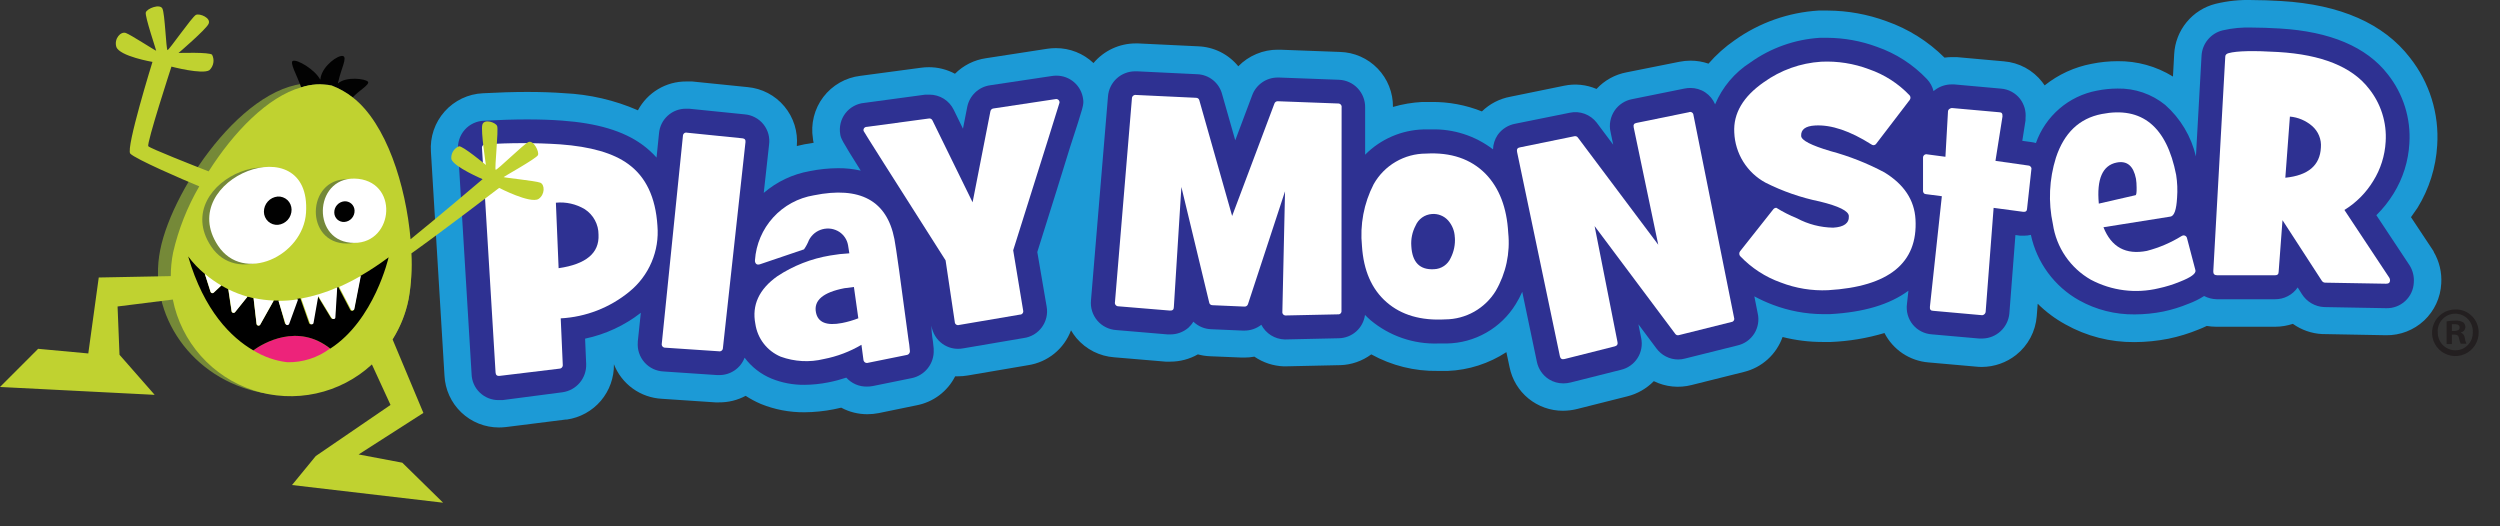 <svg width="76" height="16" viewBox="0 0 76 16" fill="none" xmlns="http://www.w3.org/2000/svg">
<rect x="0" y="0" width="76" height="16" fill="#333333" stroke="none"/>
<g clip-path="url(#clip0_354_9698)">
<path d="M73.983 7.653V7.641L73.294 6.602C73.361 6.51 73.427 6.415 73.493 6.317C73.847 5.742 74.053 5.088 74.091 4.414C74.153 3.454 73.858 2.506 73.261 1.752C72.464 0.717 71.146 0.139 69.359 0.032C69.032 0.012 68.737 0.002 68.484 0.002C68.104 -0.012 67.724 0.026 67.354 0.116C67.008 0.203 66.699 0.398 66.473 0.674C66.246 0.949 66.114 1.29 66.095 1.647L66.058 2.327C65.551 2.014 64.966 1.852 64.371 1.86C64.109 1.861 63.848 1.887 63.591 1.939C63.066 2.037 62.574 2.263 62.157 2.596C62.135 2.562 62.111 2.528 62.086 2.497C61.946 2.316 61.77 2.166 61.569 2.057C61.368 1.949 61.147 1.883 60.919 1.865L59.482 1.736C59.434 1.736 59.386 1.736 59.338 1.736C59.263 1.736 59.188 1.742 59.113 1.752C58.615 1.256 58.013 0.878 57.349 0.645C56.776 0.434 56.169 0.324 55.558 0.321C55.467 0.321 55.377 0.321 55.285 0.321C54.367 0.377 53.484 0.689 52.735 1.222C52.44 1.426 52.173 1.665 51.938 1.935C51.764 1.875 51.58 1.844 51.395 1.844C51.278 1.844 51.162 1.856 51.048 1.879L49.452 2.198C49.099 2.263 48.777 2.441 48.534 2.704C48.224 2.571 47.88 2.537 47.55 2.606L45.912 2.941C45.587 3.001 45.287 3.156 45.05 3.387C44.561 3.192 44.039 3.094 43.513 3.1C43.421 3.1 43.328 3.1 43.236 3.1C42.935 3.116 42.636 3.166 42.346 3.251C42.35 2.817 42.184 2.398 41.882 2.085C41.581 1.772 41.168 1.59 40.734 1.579L38.914 1.511H38.852C38.627 1.509 38.404 1.553 38.197 1.64C37.989 1.726 37.801 1.854 37.644 2.015C37.496 1.833 37.31 1.685 37.101 1.58C36.891 1.476 36.661 1.417 36.427 1.408L34.598 1.32H34.526C34.281 1.32 34.04 1.373 33.818 1.476C33.596 1.579 33.399 1.73 33.242 1.917C32.934 1.625 32.524 1.462 32.099 1.463C32.015 1.463 31.93 1.469 31.846 1.481L29.973 1.77C29.616 1.821 29.286 1.987 29.031 2.242C28.786 2.111 28.513 2.042 28.235 2.043C28.156 2.043 28.078 2.048 28 2.059L26.158 2.305C25.936 2.331 25.721 2.401 25.527 2.512C25.333 2.623 25.163 2.772 25.028 2.95C24.893 3.128 24.795 3.332 24.741 3.549C24.687 3.766 24.677 3.992 24.713 4.213C24.713 4.259 24.727 4.3 24.735 4.34C24.641 4.353 24.546 4.369 24.45 4.388C24.355 4.407 24.279 4.424 24.223 4.44C24.262 4.004 24.126 3.57 23.845 3.234C23.565 2.898 23.162 2.687 22.726 2.648L21.042 2.477C20.982 2.474 20.922 2.474 20.863 2.477C20.561 2.475 20.265 2.555 20.006 2.71C19.747 2.864 19.535 3.087 19.393 3.353C18.684 3.044 17.924 2.868 17.152 2.833C16.811 2.807 16.431 2.795 16.025 2.795C15.619 2.795 15.157 2.809 14.681 2.835C14.46 2.845 14.243 2.899 14.043 2.994C13.843 3.09 13.664 3.224 13.517 3.389C13.37 3.554 13.257 3.747 13.185 3.957C13.114 4.166 13.085 4.388 13.1 4.609L13.512 11.416C13.532 11.842 13.715 12.244 14.024 12.538C14.333 12.833 14.744 12.996 15.171 12.995C15.245 12.995 15.318 12.99 15.392 12.981L17.199 12.754H17.233C17.635 12.696 18.003 12.493 18.266 12.184C18.529 11.874 18.67 11.479 18.663 11.073C18.779 11.37 18.978 11.626 19.236 11.812C19.494 11.998 19.8 12.106 20.118 12.123L21.747 12.232H21.858C22.141 12.235 22.419 12.166 22.668 12.033C22.815 12.129 22.969 12.211 23.13 12.28C23.551 12.451 24.002 12.537 24.456 12.533C24.754 12.531 25.052 12.501 25.344 12.443L25.573 12.393C25.818 12.525 26.092 12.593 26.369 12.592C26.484 12.592 26.598 12.581 26.71 12.559L27.861 12.322C28.111 12.275 28.348 12.171 28.552 12.018C28.756 11.865 28.922 11.667 29.037 11.44H29.121C29.222 11.44 29.323 11.431 29.423 11.414L31.259 11.101C31.55 11.056 31.824 10.934 32.053 10.748C32.281 10.562 32.456 10.318 32.559 10.042C32.608 10.126 32.664 10.206 32.726 10.281C32.87 10.449 33.045 10.587 33.241 10.687C33.438 10.786 33.653 10.846 33.873 10.862L35.436 10.994H35.577C35.871 10.994 36.16 10.918 36.415 10.773C36.537 10.806 36.662 10.825 36.788 10.83L37.753 10.87H37.829C37.931 10.87 38.033 10.861 38.133 10.842C38.397 11.023 38.706 11.125 39.025 11.137H39.075L40.714 11.101H40.742C41.083 11.091 41.413 10.976 41.687 10.773C42.306 11.115 43.005 11.289 43.712 11.276C43.812 11.276 43.911 11.276 44.015 11.276C44.648 11.25 45.263 11.052 45.794 10.705L45.89 11.159C45.965 11.534 46.168 11.872 46.464 12.114C46.761 12.356 47.132 12.488 47.514 12.487C47.66 12.486 47.804 12.469 47.945 12.433L49.47 12.049C49.776 11.973 50.055 11.813 50.276 11.587C50.633 11.763 51.041 11.804 51.427 11.704L53.019 11.306C53.287 11.24 53.534 11.109 53.739 10.923C53.943 10.738 54.098 10.505 54.19 10.245C54.586 10.345 54.992 10.396 55.4 10.396C55.488 10.396 55.578 10.396 55.663 10.396C56.214 10.373 56.76 10.282 57.288 10.124C57.417 10.375 57.608 10.589 57.843 10.746C58.078 10.902 58.35 10.996 58.632 11.018L60.067 11.145C60.127 11.152 60.188 11.155 60.248 11.155C60.627 11.153 60.995 11.024 61.291 10.789C61.471 10.646 61.619 10.468 61.727 10.265C61.834 10.063 61.899 9.841 61.917 9.612L61.946 9.234C62.197 9.482 62.481 9.694 62.791 9.863C63.431 10.222 64.155 10.407 64.889 10.4C65.236 10.399 65.582 10.364 65.922 10.297C66.234 10.232 66.539 10.139 66.834 10.018C66.922 9.984 67.005 9.948 67.085 9.909C67.179 9.924 67.274 9.932 67.37 9.933H69.161C69.345 9.933 69.528 9.903 69.703 9.845C69.963 10.03 70.27 10.138 70.589 10.155H70.599L72.538 10.191C72.966 10.197 73.38 10.037 73.693 9.744C74.005 9.451 74.192 9.048 74.214 8.621C74.236 8.282 74.155 7.945 73.983 7.653Z" fill="#1C9AD6"/>
<path d="M32.209 3.122C32.209 3.134 31.739 4.63 30.801 7.609L31.104 9.439C31.108 9.454 31.108 9.469 31.105 9.485C31.102 9.5 31.096 9.514 31.086 9.526C31.077 9.538 31.064 9.548 31.051 9.555C31.037 9.561 31.021 9.565 31.006 9.564L29.155 9.879C29.14 9.884 29.124 9.886 29.109 9.883C29.094 9.881 29.079 9.875 29.066 9.866C29.054 9.857 29.043 9.846 29.036 9.832C29.029 9.818 29.025 9.803 29.025 9.787L28.746 7.916C27.086 5.308 26.255 3.997 26.254 3.982C26.249 3.967 26.249 3.951 26.251 3.936C26.254 3.921 26.261 3.906 26.27 3.894C26.28 3.882 26.292 3.872 26.306 3.866C26.32 3.859 26.336 3.856 26.351 3.857L28.227 3.604C28.25 3.598 28.275 3.6 28.297 3.61C28.318 3.62 28.336 3.638 28.346 3.659L29.567 6.15L30.108 3.385C30.112 3.362 30.123 3.341 30.14 3.325C30.157 3.309 30.179 3.299 30.202 3.297L32.081 3.014C32.097 3.01 32.114 3.009 32.13 3.012C32.146 3.016 32.161 3.023 32.174 3.034C32.187 3.044 32.196 3.058 32.202 3.073C32.209 3.089 32.211 3.106 32.209 3.122Z" fill="white"/>
<path d="M40.781 9.447C40.783 9.461 40.782 9.476 40.777 9.49C40.773 9.504 40.765 9.517 40.755 9.527C40.745 9.538 40.732 9.546 40.719 9.551C40.705 9.556 40.69 9.558 40.676 9.556L39.093 9.59C39.078 9.592 39.062 9.59 39.048 9.584C39.034 9.579 39.021 9.57 39.01 9.559C39 9.548 38.992 9.535 38.987 9.52C38.983 9.505 38.981 9.49 38.984 9.475L39.065 5.816L37.94 9.242C37.933 9.267 37.918 9.288 37.896 9.303C37.874 9.317 37.849 9.323 37.823 9.32L36.855 9.278C36.831 9.278 36.808 9.269 36.79 9.253C36.772 9.237 36.76 9.214 36.758 9.19L35.914 5.684L35.685 9.335C35.685 9.412 35.644 9.448 35.561 9.441L34.004 9.312C33.988 9.313 33.971 9.31 33.956 9.303C33.941 9.297 33.928 9.287 33.917 9.274C33.906 9.262 33.899 9.247 33.895 9.231C33.891 9.215 33.891 9.198 33.895 9.182L34.41 2.997C34.41 2.98 34.413 2.964 34.419 2.949C34.426 2.934 34.436 2.921 34.449 2.91C34.461 2.9 34.476 2.892 34.492 2.888C34.507 2.884 34.524 2.884 34.54 2.887L36.36 2.973C36.383 2.972 36.407 2.98 36.426 2.995C36.444 3.01 36.457 3.031 36.461 3.054L37.457 6.566L38.741 3.152C38.748 3.128 38.763 3.107 38.784 3.094C38.805 3.08 38.83 3.075 38.854 3.078L40.676 3.146C40.691 3.145 40.707 3.147 40.721 3.153C40.736 3.159 40.749 3.168 40.759 3.179C40.77 3.191 40.778 3.204 40.782 3.219C40.787 3.234 40.788 3.25 40.785 3.265L40.781 9.447Z" fill="white"/>
<path d="M45.85 7.076C45.914 7.691 45.781 8.311 45.47 8.845C45.309 9.107 45.084 9.323 44.817 9.475C44.549 9.626 44.248 9.707 43.941 9.709C43.195 9.752 42.598 9.577 42.149 9.184C41.7 8.791 41.452 8.224 41.404 7.482C41.338 6.833 41.461 6.18 41.759 5.6C41.918 5.318 42.149 5.082 42.429 4.919C42.709 4.755 43.027 4.669 43.352 4.669C44.109 4.626 44.713 4.831 45.161 5.284C45.578 5.714 45.808 6.311 45.85 7.076ZM44.226 7.217C44.221 7.028 44.15 6.848 44.026 6.705C43.965 6.636 43.888 6.581 43.801 6.547C43.715 6.512 43.621 6.498 43.529 6.506C43.421 6.514 43.318 6.551 43.231 6.613C43.143 6.676 43.075 6.761 43.033 6.861C42.933 7.051 42.888 7.267 42.904 7.482C42.931 7.975 43.163 8.21 43.596 8.184C43.705 8.18 43.809 8.146 43.899 8.085C43.988 8.024 44.059 7.939 44.102 7.84C44.2 7.647 44.243 7.431 44.228 7.215L44.226 7.217Z" fill="white"/>
<path d="M51.48 3.492L52.717 9.664C52.721 9.677 52.723 9.692 52.721 9.706C52.719 9.72 52.714 9.734 52.706 9.746C52.698 9.758 52.688 9.768 52.675 9.776C52.663 9.783 52.649 9.788 52.635 9.789L51.042 10.187C51.021 10.194 50.998 10.194 50.976 10.187C50.955 10.179 50.937 10.165 50.925 10.146L48.476 6.873L49.173 10.404C49.186 10.471 49.158 10.513 49.087 10.53L47.564 10.914C47.485 10.934 47.437 10.907 47.421 10.832L46.119 4.619C46.102 4.538 46.131 4.491 46.206 4.48L47.863 4.141C47.883 4.137 47.904 4.139 47.923 4.146C47.943 4.154 47.959 4.168 47.97 4.185L50.411 7.44L49.665 3.876C49.647 3.795 49.675 3.749 49.748 3.737L51.341 3.412C51.355 3.406 51.371 3.402 51.387 3.403C51.402 3.403 51.418 3.408 51.431 3.416C51.445 3.424 51.457 3.435 51.465 3.448C51.474 3.461 51.479 3.476 51.48 3.492Z" fill="white"/>
<path d="M73.258 8.077L72.241 6.542C72.443 6.344 72.619 6.122 72.767 5.881C73.051 5.421 73.215 4.898 73.245 4.358C73.294 3.602 73.06 2.854 72.59 2.26C71.944 1.426 70.838 0.956 69.3 0.866C68.988 0.848 68.703 0.838 68.474 0.838C68.169 0.826 67.862 0.854 67.564 0.924C67.39 0.967 67.235 1.065 67.12 1.203C67.005 1.34 66.938 1.511 66.927 1.69L66.756 4.756C66.615 4.15 66.288 3.603 65.823 3.19C65.413 2.857 64.899 2.681 64.371 2.692C64.161 2.693 63.952 2.714 63.746 2.756C63.325 2.835 62.931 3.024 62.606 3.304C62.281 3.584 62.035 3.944 61.892 4.348C61.849 4.335 61.804 4.326 61.759 4.32L61.478 4.281L61.576 3.659V3.592C61.597 3.382 61.537 3.172 61.409 3.004C61.339 2.915 61.252 2.841 61.152 2.788C61.052 2.734 60.942 2.702 60.829 2.694L59.406 2.566H59.33C59.15 2.566 58.975 2.623 58.831 2.73L58.779 2.77C58.746 2.633 58.677 2.507 58.58 2.405C58.158 1.961 57.637 1.624 57.059 1.424C56.577 1.245 56.067 1.153 55.553 1.149C55.478 1.149 55.4 1.149 55.327 1.149C54.565 1.196 53.832 1.456 53.21 1.9C52.733 2.205 52.359 2.649 52.139 3.172C52.077 3.023 51.973 2.897 51.839 2.808C51.705 2.719 51.547 2.673 51.387 2.674C51.327 2.674 51.268 2.68 51.209 2.692L49.617 3.014C49.509 3.034 49.406 3.075 49.315 3.135C49.223 3.195 49.144 3.272 49.083 3.363C49.019 3.458 48.975 3.565 48.954 3.678C48.933 3.79 48.935 3.906 48.962 4.018L49.041 4.398L48.54 3.729C48.446 3.607 48.319 3.514 48.174 3.46C48.029 3.406 47.872 3.395 47.721 3.427L46.067 3.761C45.959 3.78 45.855 3.82 45.763 3.879C45.67 3.938 45.59 4.015 45.527 4.105C45.441 4.235 45.392 4.386 45.388 4.541C44.85 4.129 44.186 3.914 43.509 3.934C43.433 3.934 43.357 3.934 43.278 3.934C42.608 3.952 41.971 4.227 41.5 4.703V3.267C41.504 3.051 41.422 2.841 41.274 2.684C41.125 2.526 40.92 2.433 40.703 2.425L38.884 2.357H38.848C38.677 2.356 38.509 2.407 38.369 2.505C38.228 2.603 38.121 2.742 38.064 2.903L37.552 4.265L37.154 2.871C37.111 2.699 37.013 2.546 36.875 2.435C36.737 2.324 36.566 2.261 36.389 2.256L34.57 2.168H34.52C34.308 2.165 34.102 2.243 33.946 2.387C33.79 2.531 33.696 2.729 33.682 2.941L33.166 9.128C33.155 9.239 33.166 9.35 33.199 9.456C33.232 9.562 33.286 9.66 33.358 9.745C33.429 9.829 33.517 9.899 33.617 9.948C33.716 9.998 33.824 10.027 33.935 10.034L35.493 10.166H35.569C35.772 10.169 35.968 10.098 36.123 9.967C36.183 9.912 36.236 9.849 36.278 9.779C36.423 9.919 36.614 10.001 36.815 10.008L37.783 10.05H37.823C38.012 10.052 38.196 9.989 38.344 9.873C38.412 10.004 38.513 10.114 38.638 10.193C38.763 10.271 38.906 10.315 39.053 10.319H39.077L40.7 10.283C40.895 10.279 41.083 10.206 41.229 10.076C41.375 9.946 41.469 9.768 41.496 9.574C41.55 9.63 41.607 9.683 41.665 9.734C42.241 10.215 42.975 10.468 43.726 10.442C43.808 10.442 43.892 10.442 43.978 10.442C44.401 10.436 44.814 10.323 45.181 10.114C45.548 9.906 45.856 9.608 46.077 9.248C46.152 9.127 46.219 9.002 46.276 8.872L46.72 10.994C46.742 11.104 46.786 11.208 46.849 11.3C46.912 11.393 46.994 11.471 47.088 11.531C47.219 11.613 47.37 11.655 47.524 11.655C47.6 11.655 47.676 11.645 47.749 11.627L49.274 11.243C49.483 11.195 49.665 11.067 49.781 10.886C49.896 10.706 49.936 10.487 49.892 10.277L49.808 9.859L50.355 10.592C50.431 10.695 50.53 10.78 50.645 10.838C50.759 10.897 50.886 10.928 51.014 10.928C51.086 10.928 51.157 10.919 51.225 10.9L52.818 10.502C52.923 10.478 53.023 10.434 53.111 10.372C53.199 10.309 53.273 10.23 53.331 10.139C53.388 10.047 53.426 9.945 53.444 9.839C53.462 9.732 53.458 9.624 53.433 9.519L53.332 9.009C53.512 9.106 53.699 9.192 53.891 9.264C54.376 9.449 54.891 9.546 55.41 9.55C55.483 9.55 55.556 9.55 55.627 9.55C56.664 9.493 57.445 9.258 58.016 8.838L57.972 9.236C57.957 9.347 57.964 9.46 57.994 9.568C58.024 9.676 58.075 9.777 58.146 9.864C58.217 9.951 58.305 10.023 58.404 10.074C58.504 10.126 58.613 10.156 58.725 10.164L60.164 10.291C60.2 10.293 60.236 10.293 60.272 10.291C60.476 10.286 60.672 10.206 60.821 10.066C60.971 9.927 61.064 9.738 61.084 9.535L61.269 7.145L61.415 7.165C61.452 7.168 61.489 7.168 61.526 7.165C61.598 7.166 61.67 7.157 61.739 7.14C61.828 7.557 62.005 7.95 62.258 8.293C62.511 8.637 62.834 8.922 63.206 9.13C63.722 9.418 64.304 9.565 64.895 9.558C65.186 9.557 65.477 9.528 65.763 9.471C66.026 9.416 66.283 9.336 66.531 9.234C66.697 9.173 66.856 9.094 67.005 8.999C67.123 9.06 67.254 9.094 67.387 9.097H69.161C69.297 9.098 69.43 9.066 69.55 9.003C69.67 8.941 69.773 8.85 69.85 8.738L69.975 8.937C70.048 9.054 70.148 9.151 70.266 9.22C70.384 9.289 70.517 9.329 70.654 9.335L72.542 9.369C72.756 9.375 72.964 9.296 73.121 9.149C73.278 9.003 73.371 8.801 73.38 8.587C73.393 8.409 73.351 8.23 73.258 8.077Z" fill="#2E3192"/>
<path d="M32.927 3.013C32.902 2.814 32.805 2.633 32.654 2.501C32.504 2.37 32.311 2.298 32.111 2.3C32.067 2.3 32.023 2.303 31.98 2.31L30.1 2.592C29.929 2.616 29.77 2.693 29.645 2.812C29.52 2.931 29.436 3.086 29.403 3.255L29.274 3.912L28.995 3.341C28.928 3.202 28.823 3.084 28.692 3.002C28.561 2.92 28.409 2.877 28.255 2.877C28.213 2.874 28.172 2.874 28.131 2.877L26.274 3.128C26.162 3.138 26.052 3.172 25.954 3.226C25.855 3.28 25.769 3.354 25.7 3.444C25.631 3.533 25.582 3.636 25.555 3.745C25.528 3.855 25.524 3.969 25.543 4.08C25.563 4.205 25.567 4.235 26.166 5.187C25.941 5.136 25.71 5.111 25.479 5.113C25.188 5.115 24.897 5.145 24.611 5.203C24.096 5.295 23.615 5.523 23.218 5.864L23.379 4.404C23.395 4.294 23.388 4.182 23.359 4.074C23.329 3.967 23.278 3.866 23.209 3.779C23.139 3.692 23.052 3.621 22.954 3.569C22.855 3.516 22.747 3.485 22.636 3.476L20.95 3.305H20.858C20.652 3.302 20.451 3.378 20.299 3.517C20.145 3.656 20.051 3.848 20.034 4.054L19.959 4.79C19.827 4.642 19.678 4.508 19.517 4.392C18.949 3.98 18.153 3.743 17.082 3.666C16.761 3.642 16.403 3.63 16.019 3.63C15.634 3.63 15.182 3.644 14.721 3.67C14.609 3.672 14.499 3.698 14.398 3.745C14.297 3.791 14.206 3.858 14.132 3.941C14.057 4.024 14.001 4.121 13.965 4.227C13.929 4.333 13.915 4.444 13.924 4.556L14.336 11.366C14.341 11.581 14.43 11.785 14.585 11.934C14.739 12.083 14.946 12.165 15.161 12.163C15.199 12.165 15.238 12.165 15.276 12.163L17.106 11.924C17.309 11.894 17.494 11.791 17.625 11.634C17.757 11.477 17.826 11.277 17.82 11.072L17.787 10.295C18.404 10.165 18.983 9.897 19.481 9.509L19.389 10.381V10.405C19.38 10.515 19.393 10.626 19.428 10.731C19.463 10.836 19.519 10.933 19.592 11.016C19.665 11.099 19.755 11.166 19.855 11.214C19.954 11.261 20.063 11.288 20.174 11.293L21.798 11.402H21.858C22.026 11.405 22.191 11.355 22.33 11.261C22.47 11.167 22.576 11.032 22.636 10.874C22.847 11.156 23.13 11.376 23.455 11.51C23.771 11.638 24.109 11.702 24.45 11.699C24.694 11.697 24.937 11.673 25.177 11.625C25.364 11.589 25.548 11.54 25.728 11.48C25.807 11.568 25.904 11.638 26.013 11.685C26.122 11.732 26.239 11.755 26.357 11.752C26.418 11.752 26.479 11.746 26.538 11.735L27.703 11.498C27.902 11.46 28.081 11.352 28.206 11.193C28.332 11.033 28.395 10.834 28.384 10.632V10.598C28.37 10.443 28.356 10.319 28.338 10.226C28.323 10.117 28.316 10.008 28.316 9.899C28.332 10.009 28.37 10.116 28.428 10.211C28.486 10.307 28.562 10.389 28.653 10.454C28.791 10.552 28.957 10.605 29.127 10.604C29.178 10.604 29.229 10.599 29.28 10.59L31.117 10.277C31.227 10.263 31.333 10.226 31.429 10.17C31.524 10.113 31.607 10.038 31.673 9.948C31.738 9.859 31.785 9.757 31.81 9.649C31.835 9.541 31.838 9.429 31.818 9.32L31.534 7.661C31.978 6.253 32.31 5.191 32.529 4.476C32.949 3.188 32.949 3.188 32.927 3.013Z" fill="#2E3192"/>
<path d="M19.986 6.863C20.018 7.241 19.957 7.621 19.808 7.97C19.66 8.319 19.429 8.626 19.134 8.866C18.543 9.352 17.811 9.637 17.046 9.678L17.108 11.085C17.11 11.1 17.109 11.115 17.105 11.129C17.101 11.144 17.094 11.157 17.085 11.168C17.076 11.18 17.064 11.189 17.051 11.196C17.037 11.203 17.023 11.206 17.008 11.207L15.194 11.426C15.112 11.437 15.069 11.402 15.065 11.322L14.653 4.51C14.65 4.494 14.65 4.478 14.654 4.463C14.658 4.448 14.666 4.434 14.676 4.422C14.687 4.41 14.7 4.401 14.714 4.395C14.729 4.389 14.745 4.387 14.76 4.388C15.515 4.339 16.273 4.339 17.028 4.388C17.957 4.456 18.646 4.655 19.095 4.985C19.633 5.372 19.931 5.997 19.986 6.863ZM18.195 7.134C18.196 6.98 18.158 6.829 18.085 6.694C18.013 6.559 17.907 6.445 17.779 6.361C17.514 6.202 17.206 6.132 16.899 6.162L16.982 8.153C17.818 8.032 18.223 7.692 18.195 7.134Z" fill="white"/>
<path d="M22.662 4.326L21.977 10.578C21.977 10.593 21.974 10.608 21.967 10.623C21.961 10.636 21.951 10.649 21.939 10.659C21.927 10.668 21.913 10.675 21.898 10.679C21.883 10.682 21.867 10.682 21.852 10.679L20.229 10.57C20.213 10.571 20.197 10.569 20.183 10.563C20.168 10.558 20.154 10.548 20.143 10.537C20.133 10.525 20.125 10.511 20.12 10.495C20.116 10.48 20.115 10.464 20.118 10.448L20.761 4.131C20.761 4.116 20.764 4.101 20.771 4.087C20.777 4.073 20.787 4.061 20.799 4.051C20.811 4.042 20.826 4.035 20.841 4.032C20.856 4.029 20.872 4.03 20.886 4.034L22.573 4.205C22.642 4.213 22.672 4.253 22.662 4.326Z" fill="white"/>
<path d="M27.19 7.267C27.239 7.519 27.382 8.543 27.62 10.339C27.634 10.411 27.648 10.517 27.66 10.659C27.662 10.674 27.662 10.69 27.658 10.704C27.655 10.719 27.648 10.733 27.639 10.745C27.631 10.758 27.619 10.768 27.606 10.776C27.593 10.784 27.579 10.789 27.564 10.791L26.393 11.028C26.378 11.034 26.361 11.036 26.344 11.034C26.327 11.032 26.311 11.027 26.297 11.018C26.283 11.008 26.271 10.996 26.263 10.982C26.254 10.967 26.249 10.951 26.248 10.934C26.248 10.934 26.226 10.777 26.188 10.482C25.835 10.69 25.45 10.836 25.047 10.914C24.612 11.021 24.155 10.996 23.733 10.843C23.53 10.757 23.352 10.621 23.217 10.446C23.082 10.272 22.995 10.065 22.963 9.847C22.852 9.276 23.074 8.793 23.63 8.398C24.116 8.077 24.664 7.862 25.239 7.767C25.431 7.733 25.625 7.711 25.82 7.701C25.796 7.546 25.783 7.462 25.78 7.45C25.765 7.37 25.735 7.293 25.69 7.225C25.645 7.156 25.587 7.098 25.519 7.052C25.444 7.003 25.359 6.97 25.27 6.955C25.18 6.941 25.089 6.946 25.002 6.969C24.915 6.992 24.833 7.033 24.763 7.089C24.693 7.146 24.635 7.217 24.593 7.297C24.554 7.397 24.503 7.492 24.442 7.58L23.112 8.031C23.022 8.062 22.968 8.033 22.951 7.946C22.952 7.933 22.952 7.921 22.951 7.908C22.984 7.426 23.179 6.969 23.504 6.611C23.829 6.253 24.266 6.016 24.743 5.937C26.147 5.654 26.963 6.098 27.19 7.267ZM25.959 8.724C25.797 8.743 25.7 8.755 25.667 8.762C25.02 8.888 24.733 9.133 24.805 9.497C24.864 9.803 25.13 9.911 25.601 9.819C25.769 9.786 25.933 9.738 26.093 9.676L25.959 8.724Z" fill="white"/>
<path d="M32.209 3.122C32.209 3.134 31.739 4.63 30.801 7.609L31.104 9.439C31.108 9.454 31.108 9.469 31.105 9.485C31.102 9.5 31.096 9.514 31.086 9.526C31.077 9.538 31.064 9.548 31.051 9.555C31.037 9.561 31.021 9.565 31.006 9.564L29.155 9.879C29.14 9.884 29.124 9.886 29.109 9.883C29.094 9.881 29.079 9.875 29.066 9.866C29.054 9.857 29.043 9.846 29.036 9.832C29.029 9.818 29.025 9.803 29.025 9.787L28.746 7.916C27.086 5.308 26.255 3.997 26.254 3.982C26.249 3.967 26.249 3.951 26.251 3.936C26.254 3.921 26.261 3.906 26.27 3.894C26.28 3.882 26.292 3.872 26.306 3.866C26.32 3.859 26.336 3.856 26.351 3.857L28.227 3.604C28.25 3.598 28.275 3.6 28.297 3.61C28.318 3.62 28.336 3.638 28.346 3.659L29.567 6.15L30.108 3.385C30.112 3.362 30.123 3.341 30.14 3.325C30.157 3.309 30.179 3.299 30.202 3.297L32.081 3.014C32.097 3.01 32.114 3.009 32.13 3.012C32.146 3.016 32.161 3.023 32.174 3.034C32.187 3.044 32.196 3.058 32.202 3.073C32.209 3.089 32.211 3.106 32.209 3.122Z" fill="white"/>
<path d="M40.781 9.447C40.783 9.461 40.782 9.476 40.777 9.49C40.773 9.504 40.765 9.517 40.755 9.527C40.745 9.538 40.732 9.546 40.719 9.551C40.705 9.556 40.69 9.558 40.676 9.556L39.093 9.59C39.078 9.592 39.062 9.59 39.048 9.584C39.034 9.579 39.021 9.57 39.01 9.559C39 9.548 38.992 9.535 38.987 9.52C38.983 9.505 38.981 9.49 38.984 9.475L39.065 5.816L37.94 9.242C37.933 9.267 37.918 9.288 37.896 9.303C37.874 9.317 37.849 9.323 37.823 9.32L36.855 9.278C36.831 9.278 36.808 9.269 36.79 9.253C36.772 9.237 36.76 9.214 36.758 9.19L35.914 5.684L35.685 9.335C35.685 9.412 35.644 9.448 35.561 9.441L34.004 9.312C33.988 9.313 33.971 9.31 33.956 9.303C33.941 9.297 33.928 9.287 33.917 9.274C33.906 9.262 33.899 9.247 33.895 9.231C33.891 9.215 33.891 9.198 33.895 9.182L34.41 2.997C34.41 2.98 34.413 2.964 34.419 2.949C34.426 2.934 34.436 2.921 34.449 2.91C34.461 2.9 34.476 2.892 34.492 2.888C34.507 2.884 34.524 2.884 34.54 2.887L36.36 2.973C36.383 2.972 36.407 2.98 36.426 2.995C36.444 3.01 36.457 3.031 36.461 3.054L37.457 6.566L38.741 3.152C38.748 3.128 38.763 3.107 38.784 3.094C38.805 3.08 38.83 3.075 38.854 3.078L40.676 3.146C40.691 3.145 40.707 3.147 40.721 3.153C40.736 3.159 40.749 3.168 40.759 3.179C40.77 3.191 40.778 3.204 40.782 3.219C40.787 3.234 40.788 3.25 40.785 3.265L40.781 9.447Z" fill="white"/>
<path d="M45.85 7.076C45.914 7.691 45.781 8.311 45.47 8.845C45.309 9.107 45.084 9.323 44.817 9.475C44.549 9.626 44.248 9.707 43.941 9.709C43.195 9.752 42.598 9.577 42.149 9.184C41.7 8.791 41.452 8.224 41.404 7.482C41.338 6.833 41.461 6.18 41.759 5.6C41.918 5.318 42.149 5.082 42.429 4.919C42.709 4.755 43.027 4.669 43.352 4.669C44.109 4.626 44.713 4.831 45.161 5.284C45.578 5.714 45.808 6.311 45.85 7.076ZM44.226 7.217C44.221 7.028 44.15 6.848 44.026 6.705C43.965 6.636 43.888 6.581 43.801 6.547C43.715 6.512 43.621 6.498 43.529 6.506C43.421 6.514 43.318 6.551 43.231 6.613C43.143 6.676 43.075 6.761 43.033 6.861C42.933 7.051 42.888 7.267 42.904 7.482C42.931 7.975 43.163 8.21 43.596 8.184C43.705 8.18 43.809 8.146 43.899 8.085C43.988 8.024 44.059 7.939 44.102 7.84C44.2 7.647 44.243 7.431 44.228 7.215L44.226 7.217Z" fill="white"/>
<path d="M51.48 3.492L52.717 9.664C52.721 9.677 52.723 9.692 52.721 9.706C52.719 9.72 52.714 9.734 52.706 9.746C52.698 9.758 52.688 9.768 52.675 9.776C52.663 9.783 52.649 9.788 52.635 9.789L51.042 10.187C51.021 10.194 50.998 10.194 50.976 10.187C50.955 10.179 50.937 10.165 50.925 10.146L48.476 6.873L49.173 10.404C49.186 10.471 49.158 10.513 49.087 10.53L47.564 10.914C47.485 10.934 47.437 10.907 47.421 10.832L46.119 4.619C46.102 4.538 46.131 4.491 46.206 4.48L47.863 4.141C47.883 4.137 47.904 4.139 47.923 4.146C47.943 4.154 47.959 4.168 47.97 4.185L50.411 7.44L49.665 3.876C49.647 3.795 49.675 3.749 49.748 3.737L51.341 3.412C51.355 3.406 51.371 3.402 51.387 3.403C51.402 3.403 51.418 3.408 51.431 3.416C51.445 3.424 51.457 3.435 51.465 3.448C51.474 3.461 51.479 3.476 51.48 3.492Z" fill="white"/>
<path d="M58.078 2.965C58.08 2.992 58.071 3.019 58.054 3.04L57.035 4.372C57.025 4.385 57.013 4.395 57 4.402C56.986 4.409 56.971 4.413 56.955 4.414C56.931 4.413 56.908 4.405 56.889 4.39C56.24 3.979 55.67 3.787 55.179 3.815C54.886 3.831 54.745 3.937 54.755 4.133C54.762 4.266 55.058 4.419 55.645 4.593C56.215 4.746 56.765 4.963 57.286 5.24C57.883 5.605 58.198 6.081 58.231 6.668C58.307 7.995 57.422 8.713 55.575 8.822C55.083 8.845 54.592 8.765 54.132 8.587C53.667 8.421 53.247 8.148 52.906 7.791C52.886 7.771 52.875 7.746 52.874 7.719C52.872 7.69 52.88 7.662 52.898 7.639L53.911 6.359C53.922 6.346 53.936 6.335 53.951 6.328C53.967 6.321 53.983 6.317 54.001 6.317C54.2 6.442 54.41 6.548 54.628 6.636C54.967 6.818 55.344 6.915 55.729 6.921C56.059 6.902 56.218 6.784 56.205 6.566C56.197 6.414 55.9 6.266 55.315 6.124C54.744 6.007 54.192 5.815 53.672 5.553C53.395 5.404 53.162 5.184 52.995 4.917C52.829 4.65 52.735 4.344 52.722 4.03C52.689 3.449 52.989 2.938 53.62 2.499C54.132 2.132 54.736 1.916 55.364 1.876C55.859 1.852 56.354 1.93 56.818 2.105C57.288 2.267 57.712 2.54 58.054 2.901C58.069 2.919 58.077 2.942 58.078 2.965Z" fill="white"/>
<path d="M61.753 5.155L61.624 6.333C61.624 6.413 61.584 6.448 61.504 6.439L60.606 6.319L60.364 9.479C60.362 9.494 60.358 9.509 60.35 9.522C60.343 9.536 60.332 9.547 60.32 9.556C60.308 9.567 60.294 9.574 60.28 9.578C60.265 9.582 60.249 9.583 60.234 9.58L58.771 9.449C58.695 9.449 58.661 9.409 58.669 9.329L59.032 5.965L58.556 5.903C58.542 5.903 58.528 5.9 58.516 5.895C58.503 5.889 58.492 5.881 58.483 5.87C58.474 5.86 58.467 5.848 58.463 5.835C58.459 5.821 58.458 5.807 58.46 5.794C58.46 5.114 58.46 4.782 58.46 4.798C58.459 4.782 58.462 4.765 58.468 4.75C58.475 4.735 58.485 4.722 58.497 4.712C58.51 4.701 58.525 4.694 58.541 4.691C58.557 4.687 58.574 4.688 58.59 4.693L59.141 4.766L59.219 3.387C59.22 3.372 59.224 3.357 59.232 3.344C59.239 3.331 59.25 3.319 59.263 3.311C59.288 3.292 59.32 3.282 59.352 3.285L60.784 3.413C60.85 3.413 60.88 3.452 60.875 3.53V3.544L60.662 4.89L61.668 5.033C61.682 5.034 61.695 5.039 61.708 5.046C61.72 5.053 61.73 5.063 61.738 5.074C61.747 5.086 61.752 5.099 61.755 5.113C61.757 5.127 61.757 5.141 61.753 5.155Z" fill="white"/>
<path d="M66.742 8.218C66.762 8.318 66.604 8.433 66.266 8.565C66.059 8.65 65.843 8.717 65.624 8.764C64.927 8.932 64.194 8.839 63.561 8.503C63.253 8.327 62.99 8.084 62.79 7.792C62.59 7.499 62.46 7.165 62.408 6.815C62.263 6.145 62.295 5.448 62.5 4.794C62.748 4.04 63.212 3.597 63.893 3.466C65.113 3.227 65.867 3.844 66.155 5.316C66.191 5.546 66.201 5.78 66.183 6.012C66.163 6.375 66.097 6.565 65.984 6.584L63.945 6.908C64.185 7.514 64.625 7.753 65.265 7.627C65.637 7.53 65.992 7.379 66.318 7.177L66.352 7.161C66.366 7.157 66.381 7.155 66.396 7.157C66.411 7.159 66.425 7.164 66.438 7.172C66.45 7.179 66.461 7.19 66.469 7.202C66.478 7.214 66.483 7.228 66.486 7.243C66.65 7.86 66.736 8.185 66.742 8.218ZM64.933 5.431C64.857 5.043 64.663 4.88 64.349 4.941C63.917 5.026 63.735 5.442 63.804 6.19L64.915 5.935C64.944 5.935 64.957 5.857 64.953 5.702C64.953 5.61 64.947 5.518 64.933 5.427V5.431Z" fill="white"/>
<path d="M72.657 8.521C72.657 8.591 72.617 8.626 72.536 8.625L70.684 8.593C70.664 8.592 70.644 8.587 70.626 8.577C70.609 8.566 70.594 8.552 70.583 8.535L69.388 6.693L69.271 8.26C69.271 8.333 69.235 8.369 69.163 8.368H67.401C67.319 8.368 67.28 8.327 67.284 8.246L67.648 1.724C67.648 1.67 67.683 1.633 67.752 1.615C68.001 1.547 68.503 1.536 69.257 1.581C70.584 1.66 71.505 2.033 72.018 2.698C72.382 3.154 72.562 3.729 72.524 4.31C72.5 4.732 72.371 5.141 72.148 5.499C71.93 5.859 71.629 6.162 71.27 6.383L72.635 8.443C72.65 8.467 72.658 8.494 72.657 8.521ZM70.555 4.487C70.566 4.364 70.547 4.24 70.5 4.125C70.454 4.011 70.38 3.909 70.286 3.828C70.097 3.666 69.862 3.566 69.613 3.544L69.474 5.403C70.168 5.333 70.528 5.028 70.555 4.487Z" fill="white"/>
<path d="M75.351 10.098C75.354 10.239 75.316 10.377 75.24 10.496C75.164 10.615 75.055 10.709 74.925 10.765C74.796 10.822 74.653 10.838 74.514 10.813C74.376 10.787 74.248 10.721 74.147 10.623C74.046 10.524 73.977 10.398 73.948 10.259C73.92 10.121 73.933 9.978 73.986 9.847C74.04 9.717 74.131 9.605 74.248 9.527C74.365 9.448 74.503 9.407 74.644 9.407C74.736 9.405 74.828 9.422 74.913 9.455C74.999 9.489 75.076 9.54 75.142 9.604C75.208 9.668 75.26 9.745 75.296 9.83C75.332 9.915 75.351 10.006 75.351 10.098ZM74.109 10.098C74.106 10.169 74.119 10.241 74.145 10.308C74.171 10.375 74.21 10.436 74.26 10.488C74.311 10.539 74.371 10.58 74.437 10.607C74.503 10.635 74.574 10.649 74.646 10.649C74.717 10.649 74.787 10.634 74.852 10.607C74.917 10.579 74.976 10.538 75.025 10.487C75.074 10.436 75.112 10.375 75.138 10.309C75.163 10.243 75.174 10.172 75.172 10.102C75.176 10.029 75.166 9.956 75.141 9.888C75.116 9.819 75.078 9.757 75.028 9.704C74.978 9.65 74.918 9.608 74.851 9.579C74.784 9.55 74.712 9.536 74.639 9.536C74.566 9.536 74.494 9.55 74.427 9.579C74.361 9.608 74.3 9.65 74.251 9.704C74.201 9.757 74.162 9.819 74.137 9.888C74.113 9.956 74.102 10.029 74.107 10.102L74.109 10.098ZM74.537 10.46H74.377V9.769C74.465 9.754 74.553 9.746 74.642 9.747C74.725 9.74 74.808 9.758 74.881 9.797C74.903 9.816 74.92 9.839 74.931 9.865C74.943 9.891 74.949 9.92 74.949 9.948C74.945 9.987 74.93 10.023 74.904 10.052C74.878 10.081 74.843 10.1 74.805 10.108C74.84 10.121 74.87 10.144 74.892 10.174C74.915 10.204 74.928 10.24 74.931 10.277C74.937 10.337 74.954 10.396 74.981 10.45H74.807C74.781 10.397 74.763 10.34 74.754 10.281C74.742 10.205 74.7 10.171 74.61 10.171H74.537V10.46ZM74.537 10.062H74.612C74.7 10.062 74.772 10.032 74.772 9.96C74.772 9.889 74.726 9.855 74.624 9.855C74.595 9.852 74.566 9.852 74.537 9.855V10.062Z" fill="#231F20"/>
<path d="M12.421 9.097C12.023 11.075 10.032 12.346 7.942 11.936C5.851 11.525 4.479 9.588 4.868 7.609C5.256 5.63 7.697 2.156 9.783 2.567C11.87 2.977 12.809 7.118 12.421 9.097Z" fill="#758938"/>
<path d="M10.078 2.594C10.309 2.685 10.525 2.809 10.719 2.965C10.89 2.766 11.262 2.566 11.183 2.481C11.103 2.395 10.534 2.316 10.273 2.535C10.273 2.512 10.278 2.489 10.289 2.467C10.365 2.101 10.572 1.734 10.422 1.702C10.273 1.671 9.825 1.989 9.747 2.355C9.747 2.378 9.743 2.401 9.736 2.423C9.582 2.12 9.031 1.792 8.901 1.852C8.802 1.896 9.027 2.304 9.124 2.568L9.154 2.658C9.451 2.557 9.77 2.536 10.078 2.594Z" fill="#020202"/>
<path d="M16.423 5.553C16.281 5.497 15.3 5.399 15.31 5.383C15.32 5.368 16.305 4.818 16.353 4.717C16.401 4.615 16.218 4.249 16.064 4.318C15.911 4.388 15.109 5.182 15.069 5.161C15.029 5.139 15.161 3.944 15.113 3.831C15.065 3.717 14.715 3.602 14.663 3.791C14.611 3.98 14.772 5.015 14.772 5.015C14.772 5.015 14.052 4.418 13.952 4.448C13.877 4.479 13.813 4.533 13.772 4.603C13.73 4.673 13.712 4.755 13.721 4.836C13.791 5.073 14.671 5.447 14.671 5.447C14.671 5.447 13.277 6.632 12.481 7.273C12.338 5.634 11.744 3.755 10.727 2.963C10.532 2.81 10.315 2.688 10.084 2.6C9.776 2.538 9.457 2.556 9.158 2.654C8.135 2.941 7.097 4.022 6.343 5.21C5.893 5.035 4.573 4.515 4.509 4.446C4.446 4.376 5.212 2.025 5.212 2.025C5.212 2.025 6.148 2.272 6.365 2.134C6.428 2.076 6.47 1.998 6.485 1.913C6.5 1.829 6.487 1.741 6.448 1.665C6.385 1.579 5.427 1.611 5.427 1.611C5.427 1.611 6.247 0.91 6.339 0.729C6.431 0.548 6.072 0.398 5.957 0.452C5.841 0.506 5.136 1.529 5.093 1.523C5.049 1.517 5.015 0.418 4.937 0.261C4.86 0.104 4.462 0.261 4.432 0.38C4.402 0.5 4.75 1.523 4.748 1.541C4.746 1.559 3.976 1.055 3.824 1.002C3.673 0.948 3.462 1.173 3.536 1.424C3.631 1.71 4.635 1.882 4.635 1.882C4.635 1.882 3.819 4.51 3.96 4.669C4.101 4.828 5.568 5.465 6.058 5.664C5.693 6.292 5.424 6.971 5.262 7.679C5.215 7.914 5.192 8.154 5.192 8.394L3.002 8.436L2.684 10.745L1.159 10.604L0 11.764L4.702 12.003L3.633 10.785L3.574 9.317L5.254 9.106C5.38 9.742 5.674 10.333 6.104 10.818C6.534 11.303 7.086 11.664 7.702 11.865C8.319 12.066 8.977 12.099 9.611 11.961C10.244 11.823 10.829 11.519 11.306 11.079L11.872 12.31L9.6 13.863L8.877 14.745L13.47 15.282L12.23 14.066L10.902 13.815L12.871 12.553L11.935 10.319C12.17 9.944 12.335 9.53 12.421 9.096C12.502 8.637 12.531 8.169 12.507 7.703C13.466 7.02 15.175 5.712 15.175 5.712C15.175 5.712 16.114 6.198 16.369 6.05C16.572 5.917 16.566 5.61 16.423 5.553Z" fill="#C0D230"/>
<path d="M6.415 7.486C7.189 8.656 9.003 7.8 9.093 6.49C9.27 3.809 5.073 5.459 6.415 7.486Z" fill="#758938"/>
<path d="M10.43 7.398C11.72 7.524 11.947 5.607 10.675 5.457C9.357 5.308 9.224 7.281 10.43 7.398Z" fill="#758938"/>
<path d="M6.626 7.466C7.4 8.637 9.214 7.781 9.303 6.471C9.481 3.787 5.284 5.439 6.626 7.466Z" fill="white"/>
<path d="M10.651 7.378C11.941 7.504 12.168 5.587 10.896 5.437C9.568 5.288 9.435 7.261 10.651 7.378Z" fill="white"/>
<path d="M8.864 6.371C8.865 6.486 8.824 6.597 8.748 6.683C8.671 6.769 8.566 6.823 8.451 6.835C8.397 6.839 8.342 6.832 8.29 6.814C8.238 6.796 8.191 6.767 8.15 6.73C8.11 6.692 8.078 6.647 8.056 6.596C8.034 6.546 8.023 6.492 8.023 6.437C8.022 6.322 8.065 6.21 8.142 6.125C8.219 6.039 8.325 5.986 8.44 5.975C8.494 5.971 8.548 5.979 8.599 5.997C8.651 6.016 8.698 6.044 8.737 6.081C8.777 6.118 8.809 6.163 8.83 6.213C8.852 6.263 8.863 6.317 8.864 6.371Z" fill="#010101"/>
<path d="M10.779 6.403C10.781 6.488 10.751 6.571 10.695 6.635C10.639 6.699 10.561 6.739 10.476 6.747C10.436 6.751 10.396 6.746 10.358 6.733C10.32 6.72 10.285 6.7 10.255 6.673C10.226 6.645 10.202 6.612 10.186 6.576C10.17 6.539 10.162 6.499 10.162 6.459C10.161 6.375 10.191 6.293 10.247 6.231C10.303 6.168 10.381 6.129 10.464 6.12C10.504 6.117 10.544 6.121 10.581 6.134C10.619 6.146 10.654 6.167 10.683 6.193C10.713 6.22 10.736 6.252 10.753 6.288C10.769 6.324 10.778 6.363 10.779 6.403Z" fill="#010101"/>
<path d="M7.699 10.649C8.013 10.844 8.365 10.968 8.732 11.012C9.2 11.022 9.657 10.875 10.032 10.596C9.049 9.811 8.011 10.428 7.699 10.649Z" fill="#ED237A"/>
<path d="M10.958 8.388L10.759 9.405C10.756 9.417 10.75 9.427 10.741 9.435C10.732 9.443 10.721 9.448 10.71 9.45C10.698 9.452 10.686 9.45 10.675 9.445C10.664 9.439 10.655 9.431 10.649 9.421L10.285 8.726L10.237 8.746L10.174 9.648C10.174 9.706 10.094 9.724 10.052 9.648L9.654 8.993L9.509 9.819C9.505 9.831 9.497 9.842 9.487 9.849C9.477 9.856 9.464 9.86 9.452 9.86C9.439 9.86 9.427 9.856 9.417 9.849C9.407 9.842 9.399 9.831 9.395 9.819L9.13 9.067L9.039 9.083L8.77 9.823C8.766 9.834 8.758 9.844 8.748 9.851C8.738 9.858 8.726 9.861 8.714 9.861C8.702 9.861 8.69 9.858 8.68 9.851C8.67 9.844 8.663 9.834 8.659 9.823L8.469 9.136H8.322L7.908 9.873C7.902 9.883 7.892 9.891 7.881 9.896C7.87 9.901 7.858 9.902 7.846 9.9C7.834 9.897 7.823 9.891 7.814 9.883C7.806 9.874 7.8 9.863 7.798 9.851L7.707 9.065L7.522 9.019L7.141 9.493C7.134 9.501 7.125 9.507 7.114 9.51C7.103 9.514 7.092 9.514 7.081 9.511C7.07 9.508 7.06 9.502 7.053 9.494C7.045 9.486 7.04 9.476 7.038 9.465L6.938 8.794C6.865 8.758 6.793 8.718 6.727 8.68L6.494 8.899C6.487 8.906 6.478 8.91 6.469 8.912C6.459 8.915 6.449 8.914 6.44 8.912C6.43 8.909 6.422 8.904 6.415 8.898C6.407 8.891 6.402 8.883 6.399 8.873L6.224 8.324C6.035 8.169 5.866 7.991 5.72 7.794C6.204 9.457 7.034 10.263 7.699 10.651C8.011 10.428 9.049 9.813 10.04 10.598C11.382 9.734 11.814 7.822 11.814 7.822C11.54 8.027 11.254 8.216 10.958 8.388Z" fill="black"/>
<path d="M6.727 8.678L6.725 8.676L6.727 8.678Z" fill="white"/>
<path d="M6.494 8.898L6.727 8.679C6.552 8.576 6.385 8.459 6.229 8.328L6.405 8.878C6.409 8.885 6.414 8.892 6.421 8.898C6.428 8.903 6.436 8.907 6.445 8.909C6.453 8.91 6.462 8.91 6.471 8.909C6.479 8.907 6.487 8.903 6.494 8.898Z" fill="white"/>
<path d="M7.143 9.493L7.524 9.019C7.324 8.962 7.13 8.888 6.944 8.796L7.044 9.467C7.047 9.477 7.052 9.486 7.06 9.493C7.067 9.5 7.076 9.506 7.086 9.508C7.096 9.511 7.107 9.511 7.117 9.508C7.127 9.505 7.136 9.5 7.143 9.493Z" fill="white"/>
<path d="M7.908 9.873L8.322 9.136C8.116 9.129 7.91 9.103 7.709 9.059L7.8 9.845C7.802 9.857 7.807 9.868 7.815 9.877C7.823 9.886 7.833 9.892 7.845 9.895C7.856 9.898 7.868 9.898 7.88 9.894C7.891 9.89 7.901 9.883 7.908 9.873Z" fill="white"/>
<path d="M8.794 9.839L9.063 9.099C8.865 9.13 8.665 9.146 8.465 9.146L8.678 9.837C8.681 9.85 8.689 9.861 8.699 9.87C8.709 9.878 8.722 9.882 8.735 9.883C8.749 9.883 8.761 9.879 8.772 9.871C8.783 9.863 8.79 9.852 8.794 9.839Z" fill="white"/>
<path d="M9.53 9.825L9.676 8.999L10.074 9.654C10.116 9.722 10.191 9.704 10.195 9.654L10.251 8.738C9.901 8.892 9.534 9.005 9.158 9.075L9.423 9.827C9.428 9.837 9.436 9.846 9.445 9.851C9.455 9.857 9.466 9.86 9.477 9.86C9.489 9.86 9.5 9.856 9.509 9.85C9.518 9.844 9.526 9.835 9.53 9.825Z" fill="white"/>
<path d="M10.771 9.403L10.97 8.386C10.756 8.51 10.536 8.622 10.311 8.722L10.675 9.417C10.682 9.424 10.69 9.429 10.699 9.432C10.708 9.435 10.717 9.436 10.726 9.434C10.736 9.433 10.745 9.429 10.752 9.424C10.76 9.419 10.766 9.411 10.771 9.403Z" fill="white"/>
</g>
<defs>
<clipPath id="clip0_354_9698">
<rect width="75.353" height="15.28" fill="white"/>
</clipPath>
</defs>
</svg>
